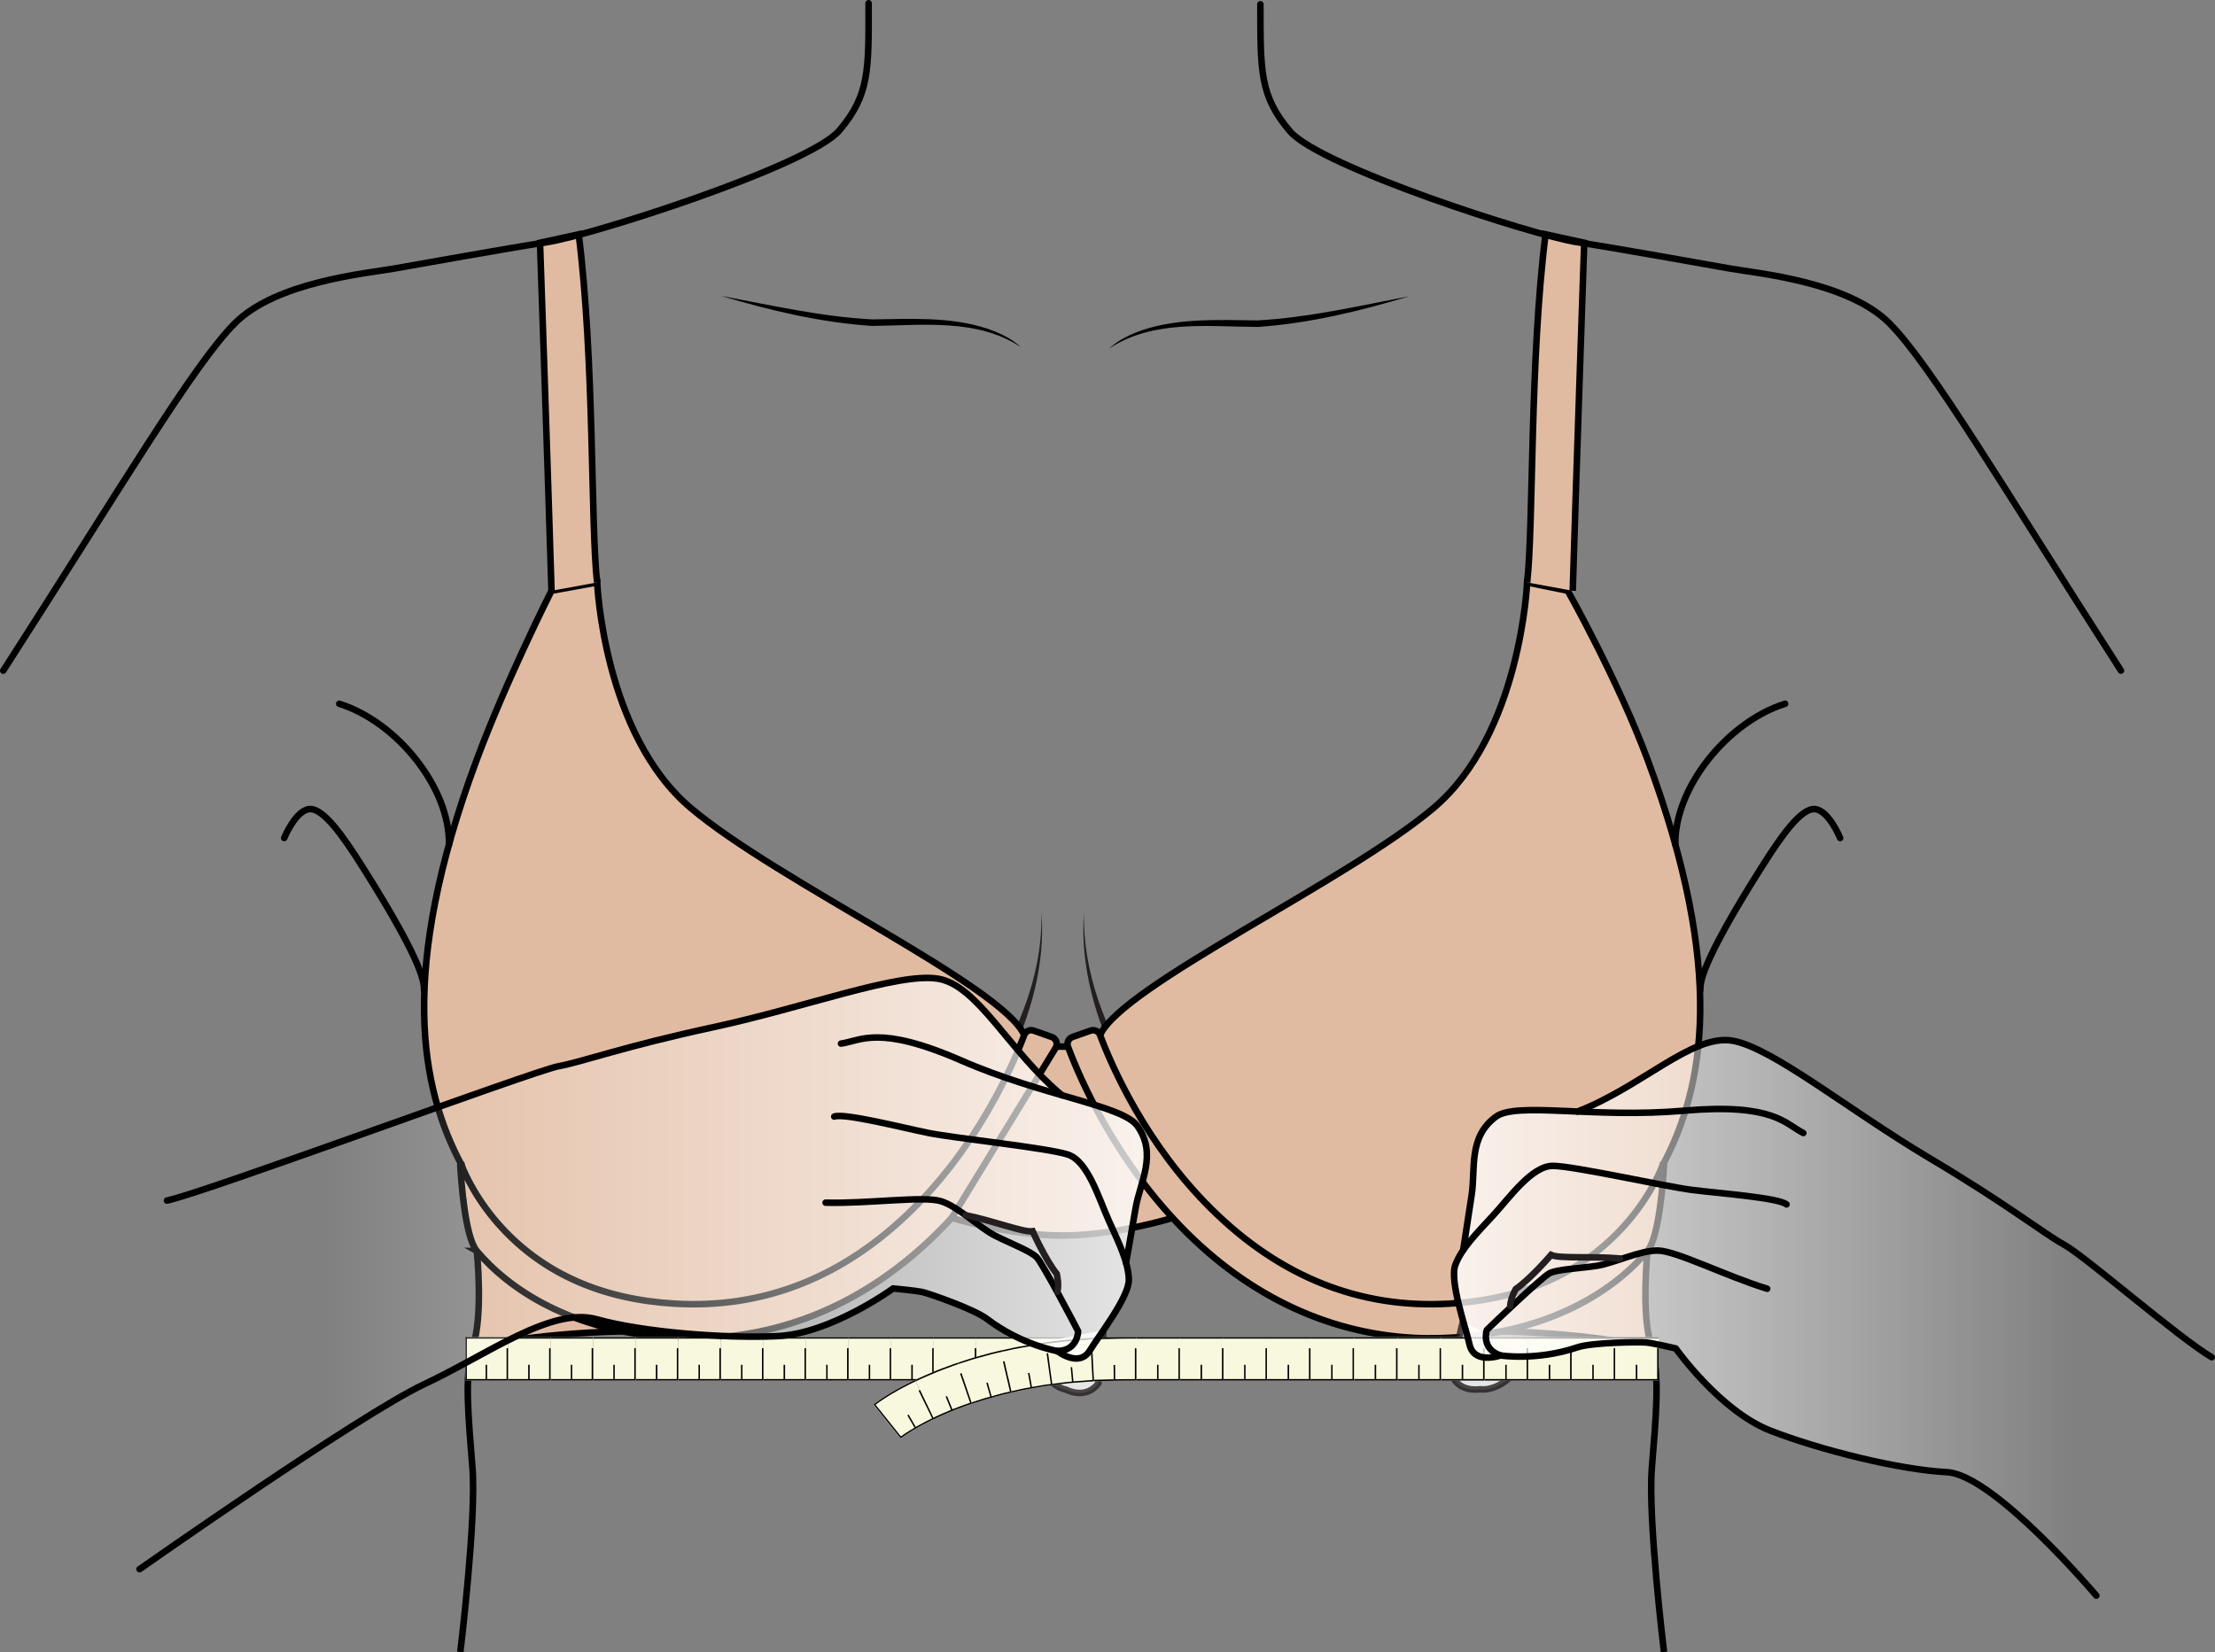 <svg viewBox="0 0 304.59 227.28" xmlns:xlink="http://www.w3.org/1999/xlink" xmlns="http://www.w3.org/2000/svg" data-name="Layer 2" id="Layer_2">
  <rect x="0" y="0" width="304.59" height="227.28" fill="#808080" stroke="none"/>
  <defs>
    <style>
      .cls-1 {
        fill: #fff;
      }

      .cls-1, .cls-2, .cls-3 {
        opacity: .8;
      }

      .cls-1, .cls-4, .cls-5, .cls-6, .cls-7 {
        stroke-width: .9px;
      }

      .cls-1, .cls-4, .cls-6, .cls-7 {
        stroke-miterlimit: 10;
      }

      .cls-1, .cls-7 {
        stroke: #231f20;
      }

      .cls-8 {
        fill: #231f20;
      }

      .cls-2 {
        fill: url(#linear-gradient);
      }

      .cls-3 {
        fill: url(#linear-gradient-2);
      }

      .cls-4 {
        fill: #e1bba1;
      }

      .cls-4, .cls-5, .cls-6 {
        stroke: #000;
      }

      .cls-5 {
        stroke-linejoin: round;
      }

      .cls-5, .cls-6, .cls-7 {
        fill: none;
      }

      .cls-5, .cls-7 {
        stroke-linecap: round;
      }

      .cls-9 {
        fill: #f7f8dd;
      }
    </style>
    <linearGradient gradientUnits="userSpaceOnUse" y2="175.16" x2="19.2" y1="175.16" x1="157.71" id="linear-gradient">
      <stop stop-color="#fff" offset="0"></stop>
      <stop stop-opacity="0" stop-color="#fff" offset=".82"></stop>
    </linearGradient>
    <linearGradient xlink:href="#linear-gradient" y2="181.26" x2="304.14" y1="181.26" x1="199.95" id="linear-gradient-2"></linearGradient>
  </defs>
  <g data-name="Layer 2" id="Layer_2-2">
    <g>
      <path d="M151.87,142.14c-2.06-5.27-3.23-10.98-2.82-16.65-.1,5.67,1.33,11.18,3.65,16.31,0,0-.84.33-.84.33h0Z" class="cls-8"></path>
      <path d="M139.61,141.6c2.3-5.07,3.73-10.5,3.6-16.11.44,5.6-.73,11.23-2.77,16.44,0,0-.84-.33-.84-.33h0Z" class="cls-8"></path>
      <path d="M63.46,160.22c-5.65-10.61-8.73-26.6,2.07-55.66,4.15-11.15,10.31-23.31,10.31-23.31l6.28-1.14s.86,20.88,12.87,31.03,42.81,24.43,45.86,31.23v5.09s-15.54,37.61-44.71,34.18c-29.17-3.43-32.67-21.42-32.67-21.42Z" class="cls-4"></path>
      <path d="M65.57,172.06s.94,9.09-.6,13.29c0,0,8.15-1.95,20.67-2.24l-20.07-11.05Z" class="cls-4"></path>
      <path d="M95.27,184.07c-.92,0-1.85-.03-2.78-.08-13.93-.82-22.56-6.73-26.93-11.93-1.61-1.92-2.15-9.7-2.27-11.81,0-.09.12-.12.16-.03.51,1.32,2.17,5.04,5.71,8.82,5.83,6.23,13.77,9.69,23.61,10.27,12.28.73,23.31-3.66,32.77-13.03,9.06-8.96,13.69-19.64,15.3-23.91.2-.53.78-.8,1.31-.61l2.47.87c.55.19.83.79.63,1.34-1.7,4.55-6.68,16.02-16.41,25.65-9.59,9.49-21.15,14.46-33.57,14.46Z" class="cls-4"></path>
      <path d="M64.97,185.35c-1.12,3.92-.56,9.55,0,16.57.56,7.03-1.67,25.3-1.67,25.3" class="cls-6"></path>
      <path d="M228.66,160.22c5.65-10.61,8.73-26.6-2.07-55.66-4.15-11.15-11.01-23.31-11.01-23.31l-5.58-1.14s-.86,20.88-12.87,31.03c-12.01,10.15-42.81,24.43-45.86,31.23v5.09s15.54,37.61,44.71,34.18c29.17-3.43,32.67-21.42,32.67-21.42Z" class="cls-4"></path>
      <path d="M226.55,172.06s-.94,9.09.6,13.29c0,0-8.15-1.95-20.67-2.24l20.07-11.05Z" class="cls-4"></path>
      <path d="M146.06,143.96h.81s14.39,23.55,14.39,23.55c0,0-7.77,2.43-15.19,2.43-7.42,0-15.19-2.43-15.19-2.43l14.39-23.55h.81Z" class="cls-4"></path>
      <path d="M196.84,184.07c.92,0,1.85-.03,2.78-.08,13.93-.82,22.56-6.73,26.93-11.93,1.61-1.92,2.15-9.7,2.27-11.81,0-.09-.12-.12-.16-.03-.51,1.32-2.17,5.04-5.71,8.82-5.83,6.23-13.77,9.69-23.61,10.27-12.28.73-23.31-3.66-32.77-13.03-9.06-8.96-13.69-19.64-15.3-23.91-.2-.53-.78-.8-1.31-.61l-2.47.87c-.55.19-.83.79-.63,1.34,1.7,4.55,6.68,16.02,16.41,25.65,9.59,9.49,21.15,14.46,33.57,14.46Z" class="cls-4"></path>
      <path d="M227.15,185.35c1.12,3.92.56,9.55,0,16.57-.56,7.03,1.67,25.3,1.67,25.3" class="cls-6"></path>
      <path d="M61.74,116.16c.16-7.76-7.13-16.86-15.09-19.36" class="cls-5"></path>
      <path d="M82.11,80.11c-.9-7.94-.35-30.5-2.53-47.88l-5.32,1.16s1.05,30.51,1.58,47.87" class="cls-4"></path>
      <path d="M39.08,115.26s1.56-3.8,3.46-3.97,4.59,3.63,7.32,7.96c8.69,13.74,8.43,16.04,8.45,16.95" class="cls-5"></path>
      <path d="M253.04,115.26s-1.56-3.8-3.46-3.97-4.59,3.63-7.32,7.96c-8.69,13.74-8.43,16.04-8.45,16.95" class="cls-5"></path>
      <path d="M230.38,116.16c-.16-7.76,7.13-16.86,15.09-19.36" class="cls-5"></path>
      <path d="M210,80.11c.9-7.94.35-30.5,2.53-47.88l5.32,1.16s-1.05,30.51-1.58,47.87" class="cls-4"></path>
      <g>
        <g>
          <rect height="5.97" width="5.85" y="183.92" x="198.63" class="cls-9"></rect>
          <g>
            <polygon points="198.63 189.89 204.49 189.89 204.49 185.44 204.28 185.44 204.28 189.68 201.61 189.68 201.61 187.72 201.41 187.72 201.41 189.68 198.63 189.68 198.63 189.89"></polygon>
            <rect height=".2" width="5.85" y="183.92" x="198.63"></rect>
          </g>
        </g>
        <g>
          <rect height="5.97" width="5.85" y="183.92" x="192.78" class="cls-9"></rect>
          <g>
            <polygon points="192.78 189.89 198.63 189.89 198.63 185.44 198.43 185.44 198.43 189.68 195.76 189.68 195.76 187.72 195.56 187.72 195.56 189.68 192.78 189.68 192.78 189.89"></polygon>
            <rect height=".2" width="5.85" y="183.92" x="192.78"></rect>
          </g>
        </g>
        <g>
          <rect height="5.97" width="5.85" y="183.92" x="186.93" class="cls-9"></rect>
          <g>
            <polygon points="186.93 189.89 192.78 189.89 192.78 185.44 192.58 185.44 192.58 189.68 189.91 189.68 189.91 187.72 189.7 187.72 189.7 189.68 186.93 189.68 186.93 189.89"></polygon>
            <rect height=".2" width="5.85" y="183.92" x="186.93"></rect>
          </g>
        </g>
        <g>
          <rect height="5.97" width="5.85" y="183.92" x="181.07" class="cls-9"></rect>
          <g>
            <polygon points="181.07 189.89 186.93 189.89 186.93 185.44 186.72 185.44 186.72 189.68 184.05 189.68 184.05 187.72 183.85 187.72 183.85 189.68 181.07 189.68 181.07 189.89"></polygon>
            <rect height=".2" width="5.85" y="183.92" x="181.07"></rect>
          </g>
        </g>
        <g>
          <rect height="5.97" width="5.85" y="183.92" x="175.22" class="cls-9"></rect>
          <g>
            <polygon points="175.22 189.89 181.07 189.89 181.07 185.44 180.87 185.44 180.87 189.68 178.2 189.68 178.2 187.72 178 187.72 178 189.68 175.22 189.68 175.22 189.89"></polygon>
            <rect height=".2" width="5.85" y="183.92" x="175.22"></rect>
          </g>
        </g>
        <g>
          <rect height="5.97" width="5.85" y="183.92" x="169.37" class="cls-9"></rect>
          <g>
            <polygon points="169.37 189.89 175.22 189.89 175.22 185.44 175.02 185.44 175.02 189.68 172.34 189.68 172.34 187.72 172.14 187.72 172.14 189.68 169.37 189.68 169.37 189.89"></polygon>
            <rect height=".2" width="5.85" y="183.92" x="169.37"></rect>
          </g>
        </g>
        <g>
          <rect height="5.97" width="5.85" y="183.92" x="163.51" class="cls-9"></rect>
          <g>
            <polygon points="163.51 189.89 169.37 189.89 169.37 185.44 169.16 185.44 169.16 189.68 166.49 189.68 166.49 187.72 166.29 187.72 166.29 189.68 163.51 189.68 163.51 189.89"></polygon>
            <rect height=".2" width="5.85" y="183.92" x="163.51"></rect>
          </g>
        </g>
        <g>
          <rect height="5.97" width="5.85" y="183.92" x="157.66" class="cls-9"></rect>
          <g>
            <polygon points="157.66 189.89 163.51 189.89 163.51 185.44 163.31 185.44 163.31 189.68 160.64 189.68 160.64 187.72 160.44 187.72 160.44 189.68 157.66 189.68 157.66 189.89"></polygon>
            <rect height=".2" width="5.85" y="183.92" x="157.66"></rect>
          </g>
        </g>
        <g>
          <rect height="5.97" width="5.85" y="183.92" x="151.81" class="cls-9"></rect>
          <g>
            <polygon points="151.81 189.89 157.66 189.89 157.66 185.44 157.46 185.44 157.46 189.68 154.78 189.68 154.78 187.72 154.58 187.72 154.58 189.68 151.81 189.68 151.81 189.89"></polygon>
            <rect height=".2" width="5.85" y="183.92" x="151.81"></rect>
          </g>
        </g>
        <g>
          <rect height="5.97" width="5.85" y="183.92" x="145.95" class="cls-9"></rect>
          <g>
            <polygon points="145.95 189.89 151.81 189.89 151.81 185.44 151.6 185.44 151.6 189.68 148.93 189.68 148.93 187.72 148.73 187.72 148.73 189.68 145.95 189.68 145.95 189.89"></polygon>
            <rect height=".2" width="5.85" y="183.92" x="145.95"></rect>
          </g>
        </g>
        <g>
          <rect height="5.97" width="5.85" y="183.92" x="140.1" class="cls-9"></rect>
          <g>
            <polygon points="140.1 189.89 145.95 189.89 145.95 185.44 145.75 185.44 145.75 189.68 143.08 189.68 143.08 187.72 142.87 187.72 142.87 189.68 140.1 189.68 140.1 189.89"></polygon>
            <rect height=".2" width="5.85" y="183.92" x="140.1"></rect>
          </g>
        </g>
        <g>
          <rect height="5.97" width="5.85" y="183.92" x="134.25" class="cls-9"></rect>
          <g>
            <polygon points="134.25 189.89 140.1 189.89 140.1 185.44 139.9 185.44 139.9 189.68 137.22 189.68 137.22 187.72 137.02 187.72 137.02 189.68 134.25 189.68 134.25 189.89"></polygon>
            <rect height=".2" width="5.85" y="183.92" x="134.25"></rect>
          </g>
        </g>
        <g>
          <rect height="5.97" width="5.85" y="183.92" x="128.39" class="cls-9"></rect>
          <g>
            <polygon points="128.39 189.89 134.25 189.89 134.25 185.44 134.04 185.44 134.04 189.68 131.37 189.68 131.37 187.72 131.17 187.72 131.17 189.68 128.39 189.68 128.39 189.89"></polygon>
            <rect height=".2" width="5.85" y="183.92" x="128.39"></rect>
          </g>
        </g>
        <g>
          <rect height="5.97" width="5.85" y="183.92" x="122.54" class="cls-9"></rect>
          <g>
            <polygon points="122.54 189.89 128.39 189.89 128.39 185.44 128.19 185.44 128.19 189.68 125.52 189.68 125.52 187.72 125.31 187.72 125.31 189.68 122.54 189.68 122.54 189.89"></polygon>
            <rect height=".2" width="5.85" y="183.92" x="122.54"></rect>
          </g>
        </g>
        <g>
          <rect height="5.97" width="5.85" y="183.92" x="116.69" class="cls-9"></rect>
          <g>
            <polygon points="116.69 189.89 122.54 189.89 122.54 185.44 122.34 185.44 122.34 189.68 119.66 189.68 119.66 187.72 119.46 187.72 119.46 189.68 116.69 189.68 116.69 189.89"></polygon>
            <rect height=".2" width="5.85" y="183.92" x="116.69"></rect>
          </g>
        </g>
        <g>
          <rect height="5.97" width="5.85" y="183.92" x="110.83" class="cls-9"></rect>
          <g>
            <polygon points="110.83 189.89 116.69 189.89 116.69 185.44 116.48 185.44 116.48 189.68 113.81 189.68 113.81 187.72 113.61 187.72 113.61 189.68 110.83 189.68 110.83 189.89"></polygon>
            <rect height=".2" width="5.85" y="183.92" x="110.83"></rect>
          </g>
        </g>
        <g>
          <rect height="5.97" width="5.85" y="183.92" x="104.98" class="cls-9"></rect>
          <g>
            <polygon points="104.98 189.89 110.83 189.89 110.83 185.44 110.63 185.44 110.63 189.68 107.96 189.68 107.96 187.72 107.75 187.72 107.75 189.68 104.98 189.68 104.98 189.89"></polygon>
            <rect height=".2" width="5.85" y="183.92" x="104.98"></rect>
          </g>
        </g>
        <g>
          <rect height="5.97" width="5.85" y="183.92" x="99.13" class="cls-9"></rect>
          <g>
            <polygon points="99.13 189.89 104.98 189.89 104.98 185.44 104.78 185.44 104.78 189.68 102.1 189.68 102.1 187.72 101.9 187.72 101.9 189.68 99.13 189.68 99.13 189.89"></polygon>
            <rect height=".2" width="5.85" y="183.92" x="99.13"></rect>
          </g>
        </g>
        <g>
          <rect height="5.97" width="5.85" y="183.92" x="93.27" class="cls-9"></rect>
          <g>
            <polygon points="93.27 189.89 99.13 189.89 99.13 185.44 98.92 185.44 98.92 189.68 96.25 189.68 96.25 187.72 96.05 187.72 96.05 189.68 93.27 189.68 93.27 189.89"></polygon>
            <rect height=".2" width="5.85" y="183.92" x="93.27"></rect>
          </g>
        </g>
        <g>
          <rect height="5.97" width="5.85" y="183.92" x="87.42" class="cls-9"></rect>
          <g>
            <polygon points="87.42 189.89 93.27 189.89 93.27 185.44 93.07 185.44 93.07 189.68 90.4 189.68 90.4 187.72 90.19 187.72 90.19 189.68 87.42 189.68 87.42 189.89"></polygon>
            <rect height=".2" width="5.85" y="183.92" x="87.42"></rect>
          </g>
        </g>
        <g>
          <rect height="5.97" width="5.85" y="183.92" x="81.57" class="cls-9"></rect>
          <g>
            <polygon points="81.57 189.89 87.42 189.89 87.42 185.44 87.22 185.44 87.22 189.68 84.54 189.68 84.54 187.72 84.34 187.72 84.34 189.68 81.57 189.68 81.57 189.89"></polygon>
            <rect height=".2" width="5.85" y="183.92" x="81.57"></rect>
          </g>
        </g>
        <g>
          <rect height="5.97" width="5.85" y="183.92" x="75.71" class="cls-9"></rect>
          <g>
            <polygon points="75.71 189.89 81.57 189.89 81.57 185.44 81.36 185.44 81.36 189.68 78.69 189.68 78.69 187.72 78.49 187.72 78.49 189.68 75.71 189.68 75.71 189.89"></polygon>
            <rect height=".2" width="5.85" y="183.92" x="75.71"></rect>
          </g>
        </g>
        <g>
          <rect height="5.97" width="5.85" y="183.92" x="69.86" class="cls-9"></rect>
          <g>
            <polygon points="69.86 189.89 75.71 189.89 75.71 185.44 75.51 185.44 75.51 189.68 72.84 189.68 72.84 187.72 72.63 187.72 72.63 189.68 69.86 189.68 69.86 189.89"></polygon>
            <rect height=".2" width="5.85" y="183.92" x="69.86"></rect>
          </g>
        </g>
        <g>
          <rect height="5.97" width="5.85" y="183.92" x="64.01" class="cls-9"></rect>
          <g>
            <polygon points="64.01 189.89 69.86 189.89 69.86 185.44 69.66 185.44 69.66 189.68 66.98 189.68 66.98 187.72 66.78 187.72 66.78 189.68 64.01 189.68 64.01 189.89"></polygon>
            <rect height=".2" width="5.85" y="183.92" x="64.01"></rect>
          </g>
          <rect height="5.9" width=".19" y="183.92" x="64.01"></rect>
        </g>
      </g>
      <path d="M142,184.83c1.09,5.8,4.53,6.29,4.53,6.29,3.11,1.46,4.52-.88,4.52-.88-.3-2.11.69-4.87.68-7.27" class="cls-1"></path>
      <path d="M201.21,181.71c-.78,2.27-.72,5.21-1.67,7.11,0,0,.59,2.66,4,2.27,0,0,3.42.64,6.3-4.51" class="cls-1"></path>
      <g>
        <g>
          <rect height="5.97" width="5.99" y="183.92" x="222.1" class="cls-9"></rect>
          <g>
            <polygon points="222.1 189.89 228.09 189.89 228.09 185.44 227.88 185.44 227.88 189.68 225.15 189.68 225.15 187.72 224.94 187.72 224.94 189.68 222.1 189.68 222.1 189.89"></polygon>
            <rect height=".2" width="5.99" y="183.92" x="222.1"></rect>
          </g>
        </g>
        <g>
          <rect height="5.97" width="5.98" y="183.92" x="216.12" class="cls-9"></rect>
          <g>
            <polygon points="216.12 189.89 222.1 189.89 222.1 185.44 221.9 185.44 221.9 189.68 219.16 189.68 219.16 187.72 218.96 187.72 218.96 189.68 216.12 189.68 216.12 189.89"></polygon>
            <rect height=".2" width="5.98" y="183.92" x="216.12"></rect>
          </g>
        </g>
        <g>
          <rect height="5.97" width="5.99" y="183.92" x="210.13" class="cls-9"></rect>
          <g>
            <polygon points="210.13 189.89 216.12 189.89 216.12 185.44 215.91 185.44 215.91 189.68 213.18 189.68 213.18 187.72 212.97 187.72 212.97 189.68 210.13 189.68 210.13 189.89"></polygon>
            <rect height=".2" width="5.99" y="183.92" x="210.13"></rect>
          </g>
        </g>
        <g>
          <rect height="5.97" width="5.98" y="183.92" x="204.15" class="cls-9"></rect>
          <g>
            <polygon points="204.15 189.89 210.13 189.89 210.13 185.44 209.93 185.44 209.93 189.68 207.19 189.68 207.19 187.72 206.99 187.72 206.99 189.68 204.15 189.68 204.15 189.89"></polygon>
            <rect height=".2" width="5.98" y="183.92" x="204.15"></rect>
          </g>
        </g>
        <g>
          <rect height="5.97" width="5.99" y="183.92" x="198.16" class="cls-9"></rect>
          <g>
            <polygon points="198.16 189.89 204.15 189.89 204.15 185.44 203.94 185.44 203.94 189.68 201.21 189.68 201.21 187.72 201 187.72 201 189.68 198.16 189.68 198.16 189.89"></polygon>
            <rect height=".2" width="5.99" y="183.92" x="198.16"></rect>
          </g>
        </g>
        <g>
          <rect height="5.97" width="5.99" y="183.92" x="192.18" class="cls-9"></rect>
          <g>
            <polygon points="192.18 189.89 198.16 189.89 198.16 185.44 197.96 185.44 197.96 189.68 195.22 189.68 195.22 187.72 195.02 187.72 195.02 189.68 192.18 189.68 192.18 189.89"></polygon>
            <rect height=".2" width="5.99" y="183.92" x="192.18"></rect>
          </g>
        </g>
        <g>
          <rect height="5.97" width="5.98" y="183.92" x="186.19" class="cls-9"></rect>
          <g>
            <polygon points="186.19 189.89 192.18 189.89 192.18 185.44 191.97 185.44 191.97 189.68 189.24 189.68 189.24 187.72 189.03 187.72 189.03 189.68 186.19 189.68 186.19 189.89"></polygon>
            <rect height=".2" width="5.98" y="183.92" x="186.19"></rect>
          </g>
        </g>
        <g>
          <rect height="5.97" width="5.99" y="183.92" x="180.21" class="cls-9"></rect>
          <g>
            <polygon points="180.21 189.89 186.19 189.89 186.19 185.44 185.99 185.44 185.99 189.68 183.25 189.68 183.25 187.72 183.05 187.72 183.05 189.68 180.21 189.68 180.21 189.89"></polygon>
            <rect height=".2" width="5.99" y="183.92" x="180.21"></rect>
          </g>
        </g>
        <g>
          <rect height="5.97" width="5.98" y="183.92" x="174.22" class="cls-9"></rect>
          <g>
            <polygon points="174.22 189.89 180.21 189.89 180.21 185.44 180 185.44 180 189.68 177.27 189.68 177.27 187.72 177.06 187.72 177.06 189.68 174.22 189.68 174.22 189.89"></polygon>
            <rect height=".2" width="5.98" y="183.92" x="174.22"></rect>
          </g>
        </g>
        <g>
          <rect height="5.97" width="5.99" y="183.92" x="168.24" class="cls-9"></rect>
          <g>
            <polygon points="168.24 189.89 174.22 189.89 174.22 185.44 174.02 185.44 174.02 189.68 171.28 189.68 171.28 187.72 171.08 187.72 171.08 189.68 168.24 189.68 168.24 189.89"></polygon>
            <rect height=".2" width="5.99" y="183.92" x="168.24"></rect>
          </g>
        </g>
        <g>
          <rect height="5.97" width="5.98" y="183.92" x="162.25" class="cls-9"></rect>
          <g>
            <polygon points="162.25 189.89 168.24 189.89 168.24 185.44 168.03 185.44 168.03 189.68 165.3 189.68 165.3 187.72 165.09 187.72 165.09 189.68 162.25 189.68 162.25 189.89"></polygon>
            <rect height=".2" width="5.98" y="183.92" x="162.25"></rect>
          </g>
        </g>
        <g>
          <rect height="5.97" width="5.99" y="183.92" x="156.27" class="cls-9"></rect>
          <g>
            <polygon points="156.27 189.89 162.25 189.89 162.25 185.44 162.05 185.44 162.05 189.68 159.31 189.68 159.31 187.72 159.11 187.72 159.11 189.68 156.27 189.68 156.27 189.89"></polygon>
            <rect height=".2" width="5.99" y="183.92" x="156.27"></rect>
          </g>
        </g>
        <g>
          <path d="M150.13,184.03c2.06-.06,4.18-.13,6.14-.11v5.97c-2.03-.02-3.9.05-5.83.1l-.31-5.96Z" class="cls-9"></path>
          <g>
            <path d="M150.44,189.99c1.93-.05,3.8-.12,5.83-.1v-4.44h-.21v4.24c-.91,0-1.83,0-2.7.02l-.02-1.97h-.21s.03,1.97.03,1.97l-2.74.07v.2Z"></path>
            <path d="M150.13,184.03c2.06-.06,4.18-.13,6.14-.11v.2c-1.96-.02-4.07.05-6.13.11v-.2Z"></path>
          </g>
        </g>
        <g>
          <path d="M143.93,184.61l1.55-.19c.52-.06,1.03-.13,1.55-.16l3.1-.23.31,5.96-2.86.21c-.48.03-.95.09-1.43.15l-1.42.18-.8-5.91Z" class="cls-9"></path>
          <g>
            <path d="M144.73,190.53l1.42-.18c.47-.06.95-.12,1.43-.15l2.86-.21-.23-4.44-.21.02.23,4.23-2.62.2-.18-1.96-.2.02.18,1.96c-.91.07-1.8.21-2.71.32l.03.2Z"></path>
            <path d="M143.93,184.61l1.55-.19c.52-.06,1.03-.13,1.55-.16l3.1-.23v.2s-3.09.23-3.09.23c-.52.03-1.03.1-1.55.16l-1.54.19-.03-.2Z"></path>
          </g>
        </g>
        <g>
          <path d="M137.78,185.73l1.53-.34c.51-.12,1.03-.19,1.54-.28,1.03-.18,2.05-.38,3.09-.49l.8,5.91c-.95.1-1.88.29-2.82.44-.47.09-.94.15-1.4.26l-1.39.31-1.34-5.82Z" class="cls-9"></path>
          <g>
            <path d="M139.11,191.54l1.39-.31c.46-.11.94-.17,1.4-.26.94-.16,1.87-.35,2.82-.44l-.59-4.4-.21.03.58,4.2c-.87.09-1.72.27-2.59.41l-.35-1.94-.2.04.35,1.94c-.9.14-1.78.35-2.66.55l.05.2Z"></path>
            <path d="M137.78,185.73l1.53-.34c.51-.12,1.03-.19,1.54-.28,1.03-.18,2.05-.38,3.09-.49l.03.2c-1.03.11-2.05.31-3.08.48-.51.1-1.03.17-1.53.28l-1.52.34-.05-.2Z"></path>
          </g>
        </g>
        <g>
          <path d="M131.72,187.43c1-.32,1.99-.67,3.01-.93l1.52-.42c.5-.14,1.02-.24,1.53-.36l1.34,5.82c-.46.11-.93.2-1.39.32l-1.37.38c-.92.23-1.81.55-2.71.83l-1.92-5.65Z" class="cls-9"></path>
          <g>
            <path d="M133.65,193.08c.9-.28,1.79-.6,2.71-.83l1.37-.38c.46-.13.92-.21,1.39-.32l-.99-4.33-.21.05.96,4.13c-.85.17-1.69.42-2.52.65l-.53-1.89-.2.05.54,1.89c-.88.22-1.72.53-2.58.8l.07.19Z"></path>
            <path d="M131.72,187.43c1-.32,1.99-.67,3.01-.93l1.52-.42c.5-.14,1.02-.24,1.53-.36l.05.2c-.51.12-1.02.22-1.52.36l-1.51.41c-1.01.26-2,.61-3,.92l-.07-.19Z"></path>
          </g>
        </g>
        <g>
          <path d="M125.85,189.81c.96-.47,1.93-.88,2.91-1.29.49-.2.99-.38,1.48-.56.49-.18.99-.38,1.49-.53l1.92,5.65c-.45.14-.89.31-1.33.48-.44.17-.88.32-1.32.5-.86.37-1.73.72-2.56,1.14l-2.59-5.38Z" class="cls-9"></path>
          <g>
            <path d="M128.44,195.19c.83-.41,1.7-.77,2.56-1.14.43-.18.88-.33,1.32-.5.44-.16.88-.34,1.33-.48l-1.43-4.21-.2.07,1.38,4.01c-.82.28-1.62.59-2.43.9l-.74-1.82-.19.08.74,1.82-1.23.52c-.41.17-.8.38-1.21.56l.09.18Z"></path>
            <path d="M125.85,189.81c.96-.47,1.93-.88,2.91-1.29.49-.2.99-.38,1.48-.56.49-.18.99-.38,1.49-.53l.07.19c-.5.15-.99.35-1.48.53-.49.19-.99.36-1.47.56-.97.41-1.94.81-2.9,1.28l-.09-.18Z"></path>
          </g>
        </g>
        <g>
          <path d="M120.12,193.19l.23-.17.18-.13c.12-.09.25-.18.36-.26.23-.16.47-.32.7-.47.47-.29.93-.59,1.4-.85l.7-.4.71-.37.71-.37.72-.35,2.59,5.38-.63.3-.61.32-.61.32-.59.34c-.4.22-.78.46-1.16.7-.19.12-.36.24-.54.36-.09.06-.17.12-.25.18l-.19.14-3.73-4.66Z" class="cls-9"></path>
          <path d="M123.88,197.58c.08-.06.17-.13.26-.19l.52-.35c.37-.22.72-.46,1.1-.67l-.99-1.7.18-.1.98,1.7.55-.31.56-.3c.38-.2.75-.4,1.14-.58l-1.86-3.81.19-.09,1.93,4-.63.3-.61.32-.61.32-.59.34c-.4.22-.78.46-1.16.7-.19.12-.36.24-.54.36-.09.06-.17.12-.25.18l-.19.14-.13-.16-3.47-4.34-.13-.16.23-.17.18-.13c.12-.09.25-.18.36-.26.23-.16.47-.32.7-.47.47-.29.93-.59,1.4-.85l.7-.4.71-.37.71-.37.72-.35.09.18-.72.34-.71.37-.71.37-.7.4c-.47.26-.93.55-1.39.84-.23.15-.47.31-.7.47-.11.07-.24.17-.36.25l-.24.18,3.48,4.35Z"></path>
        </g>
      </g>
      <g>
        <g>
          <path d="M156.16,166.17c.61-3.58,3.01-7.38.26-11.28-1.15-1.63-5.11-2.71-10.38-4.24-7.24-5.98-11.58-15.18-17.08-16.04-5.51-.86-18.17,3.93-30.76,6.65-12.6,2.72-18.12,4.8-21.42,5.4-3.3.6-48.65,17.4-53.82,18.47l-3.76,50.69s30.35-21.31,39.12-25.43c8.77-4.12,17.51-10.7,23.75-8.94,6.25,1.75,17.37,2.67,24.81,2.32s15.94-6.56,15.94-6.56c0,0,3.22.3,4.11.51s7.06,2.35,8.8,3.68c4.64,3.54,9.61,4.41,9.61,4.41,1.46,1.04,3.47,1.75,4.56-.1,1.08-1.85,5.41-7.33,5.33-9.74-.03-.74-.16-1.49-.38-2.27h0s.71-3.96,1.32-7.54Z" class="cls-2"></path>
          <g>
            <path d="M113.53,165.42c5.83.16,13.47-.95,15.87-.2s5.22,3.61,7.4,4.72,4.95,2.15,5.77,3.01,5.35,9.47,5.68,10.15c0,0,0,2.73-2.92,2.72,0,0-4.97-.87-9.61-4.41-1.74-1.33-7.91-3.47-8.8-3.68s-4.11-.51-4.11-.51c0,0-8.51,6.22-15.94,6.56-7.44.34-18.56-.57-24.81-2.32-6.25-1.75-14.99,4.83-23.75,8.94s-39.12,25.43-39.12,25.43" class="cls-5"></path>
            <path d="M145.34,185.81c1.46,1.04,3.47,1.75,4.56-.1s5.41-7.33,5.33-9.74-1.35-4.96-2.75-8.07-2.87-8.19-5.64-9.1-15.58-2.24-19.18-2.97c-3.6-.73-11.59-2.77-12.94-2.25" class="cls-5"></path>
            <path d="M115.65,143.54c2.76-.39,5.18-2.63,16.54,2.33,11.36,4.96,22.19,6.14,24.23,9.02,2.75,3.9.35,7.7-.26,11.28-.61,3.58-1.32,7.54-1.32,7.54" class="cls-5"></path>
            <path d="M146.04,150.65c-7.24-5.98-11.58-15.18-17.08-16.04s-18.17,3.93-30.76,6.65c-12.6,2.72-18.12,4.8-21.42,5.4s-48.65,17.4-53.82,18.47" class="cls-5"></path>
          </g>
        </g>
        <path d="M132.77,167.14c3.73.74,7.96,2.41,9.23,2.21,0,0,1.75,3.91,3.32,5.87,0,0,.34,1.41.08,2.47" class="cls-7"></path>
      </g>
      <g>
        <g>
          <path d="M201.21,171.94h0c-.46.67-.83,1.34-1.09,2.03-.85,2.26,1.51,8.84,1.94,10.93s2.57,2.07,4.29,1.54c0,0,4.99.76,10.51-1.11,2.08-.71,8.6-.76,9.51-.68s4.06.82,4.06.82c0,0,6.08,8.61,13.02,11.31s17.77,5.38,24.26,5.71c6.48.33,20.55,16.98,20.55,16.98l15.87-32.79c-4.55-2.67-17.36-13.85-20.3-15.48-2.94-1.62-7.51-5.36-18.58-11.95-11.07-6.59-21.54-15.17-27.04-16.11-5.49-.94-12.54,6.39-21.31,9.75-5.49-.23-9.58-.47-11.19.71-3.85,2.81-2.79,7.18-3.35,10.77s-1.16,7.57-1.16,7.57Z" class="cls-3"></path>
          <g>
            <path d="M243.01,177.26c-5.58-1.71-12.46-5.19-14.98-5.25s-6.1,1.75-8.52,2.11-5.37.46-6.43,1.01-8.09,7.26-8.62,7.8c0,0-.88,2.59,1.9,3.51,0,0,4.99.76,10.51-1.11,2.08-.71,8.6-.76,9.51-.68s4.06.82,4.06.82c0,0,6.08,8.61,13.02,11.31,6.94,2.7,17.77,5.38,24.26,5.71s20.55,16.98,20.55,16.98" class="cls-5"></path>
            <path d="M206.36,186.44c-1.72.52-3.85.55-4.29-1.54s-2.79-8.68-1.94-10.93,2.86-4.26,5.18-6.78c2.32-2.51,5.33-6.85,8.25-6.83s15.48,2.85,19.13,3.31,11.87,1.07,12.98,1.99" class="cls-5"></path>
            <path d="M247.98,155.84c-2.5-1.25-4.07-4.15-16.42-3.07s-22.99-1.26-25.84.82c-3.85,2.81-2.79,7.18-3.35,10.77s-1.16,7.57-1.16,7.57" class="cls-5"></path>
            <path d="M216.91,152.89c8.77-3.36,15.81-10.69,21.31-9.75,5.49.94,15.96,9.52,27.04,16.11,11.07,6.59,15.64,10.33,18.58,11.95,2.94,1.62,15.75,12.81,20.3,15.48" class="cls-5"></path>
          </g>
        </g>
        <path d="M222.77,173.1c-3.79-.35-8.31.06-9.48-.49,0,0-2.78,3.25-4.85,4.69,0,0-.73,1.25-.77,2.35" class="cls-7"></path>
      </g>
      <g>
        <g>
          <path d="M173.32.59c.01,9.13-.11,12.57,4.06,17.46,4.17,4.89,33.53,14.34,39.43,15.25s17.21,2.96,21.11,3.64,16.19,1.82,21.88,7.51c5.69,5.69,15.47,22.3,31.86,47.79" class="cls-5"></path>
          <path d="M119.44.45c.02,9.13.15,12.57-4,17.47-4.15,4.9-34.24,14.47-40.14,15.38-5.9.91-17.21,2.96-21.11,3.64s-16.19,1.82-21.88,7.51c-5.69,5.69-15.47,22.3-31.86,47.79" class="cls-5"></path>
        </g>
        <g>
          <path d="M193.73,40.77c-6.78,2.03-13.67,3.71-20.77,4.2-6.86-.04-14.46-1.02-20.46,2.99,1.3-1.21,2.95-1.99,4.63-2.57,5.08-1.68,10.57-1.37,15.8-1.32,6.99-.39,13.92-1.99,20.8-3.31h0Z"></path>
          <path d="M99.13,40.69c6.89,1.29,13.82,2.88,20.81,3.24,5.23-.07,10.72-.4,15.81,1.27,1.68.57,3.34,1.34,4.64,2.55-6.02-3.99-13.61-2.99-20.47-2.92-7.1-.47-14-2.12-20.78-4.14h0Z"></path>
        </g>
      </g>
    </g>
  </g>
</svg>